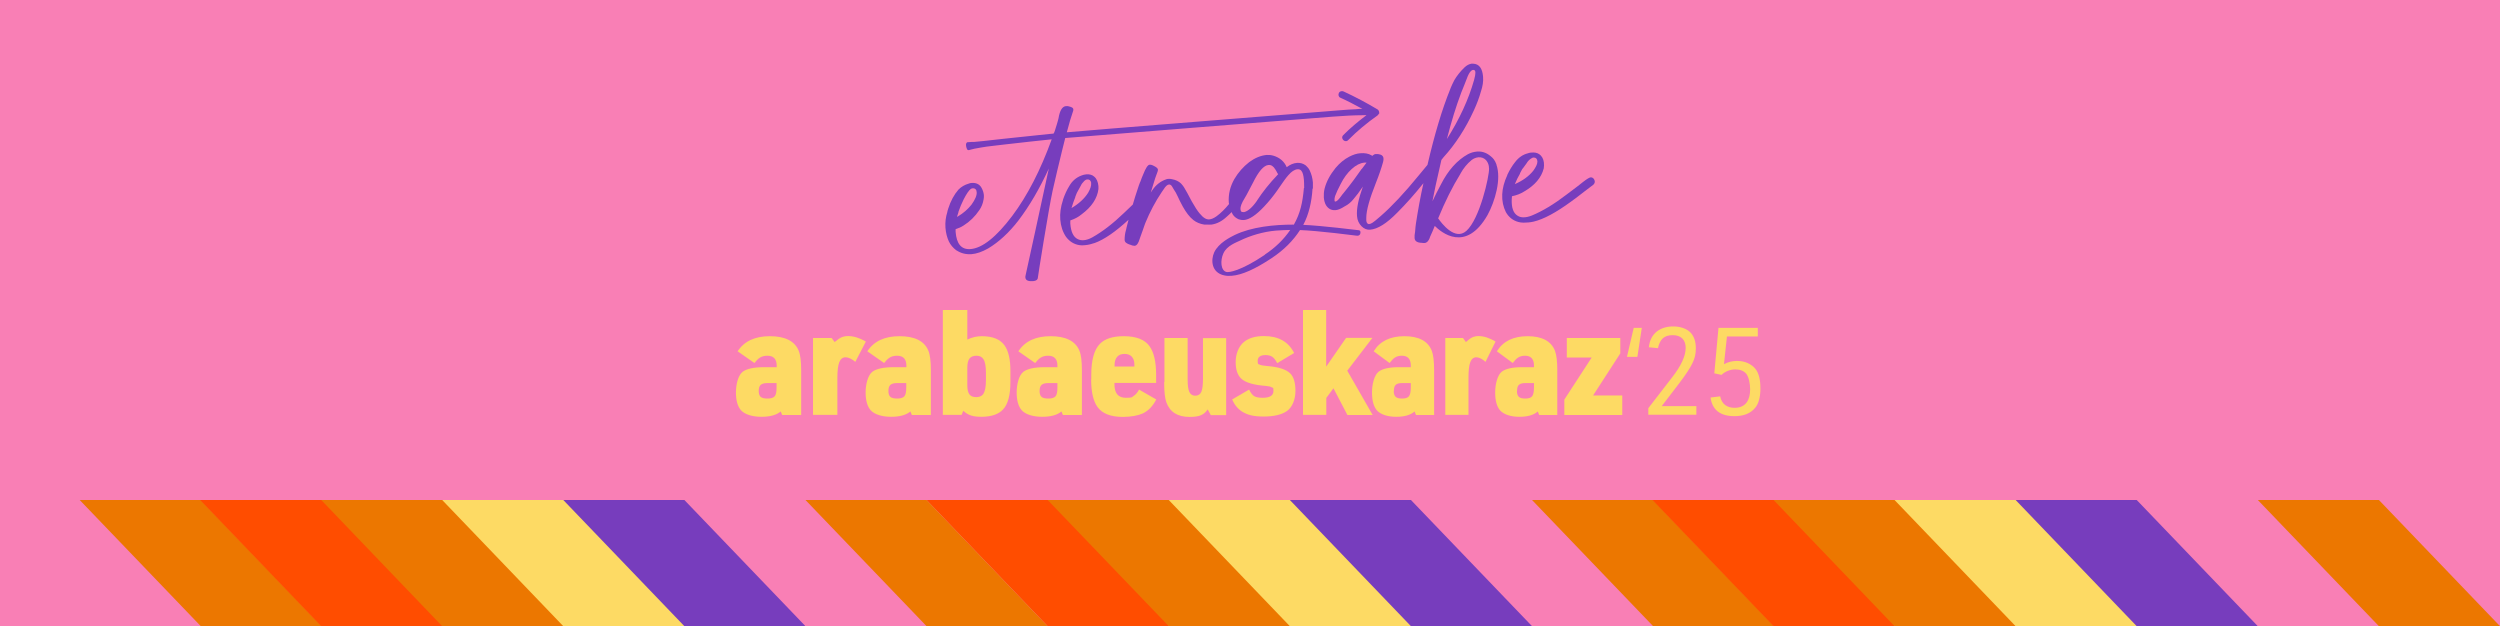 <?xml version="1.0" encoding="UTF-8"?>
<svg xmlns="http://www.w3.org/2000/svg" version="1.1" xmlns:xlink="http://www.w3.org/1999/xlink" viewBox="0 0 1920 481">
  <defs>
    <style>
      .cls-1 {
        fill: #ff4d00;
      }

      .cls-2 {
        fill: #fdda64;
      }

      .cls-3 {
        fill: none;
      }

      .cls-4 {
        fill: #f97fb5;
      }

      .cls-5 {
        fill: #773dbd;
      }

      .cls-6 {
        fill: #ec7700;
      }

      .cls-7 {
        fill: #773dbd;
      }

      .cls-8 {
        clip-path: url(#clippath);
      }
    </style>
    <clipPath id="clippath">
      <rect class="cls-3" width="1920" height="481"/>
    </clipPath>
  </defs>
  <!-- Generator: Adobe Illustrator 28.7.1, SVG Export Plug-In . SVG Version: 1.2.0 Build 142)  -->
  <g>
    <g id="Capa_2">
      <g id="Capa_1-2">
        <rect class="cls-4" width="1920" height="481"/>
        <g class="cls-8">
          <g>
            <g>
              <polygon class="cls-1" points="711.6 384 897.6 384 897.6 573.9 711.6 573.9 804.6 480.9 711.6 384"/>
              <polygon class="cls-6" points="804.6 384 990.6 384 990.6 573.9 804.6 573.9 897.6 480.9 804.6 384"/>
              <polygon class="cls-2" points="897.6 384 1083.6 384 1083.6 573.9 897.6 573.9 990.6 480.9 897.6 384"/>
              <polygon class="cls-5" points="990.6 384 1176.6 384 1176.6 573.9 990.6 573.9 1083.6 480.9 990.6 384"/>
              <polygon class="cls-4" points="1083.6 384 1269.6 384 1269.6 573.9 1083.6 573.9 1176.6 480.9 1083.6 384"/>
              <polygon class="cls-6" points="1176.6 573.9 1269.6 573.9 1362.6 480.9 1269.6 384 1176.6 384 1269.6 480.9 1176.6 573.9"/>
            </g>
            <g>
              <polygon class="cls-1" points="1269.1 384 1455 384 1455 573.9 1269.1 573.9 1362.1 480.9 1269.1 384"/>
              <polygon class="cls-6" points="1362.1 384 1548 384 1548 573.9 1362.1 573.9 1455 480.9 1362.1 384"/>
              <polygon class="cls-2" points="1455 384 1641 384 1641 573.9 1455 573.9 1548 480.9 1455 384"/>
              <polygon class="cls-5" points="1548 384 1734 384 1734 573.9 1548 573.9 1641 480.9 1548 384"/>
              <polygon class="cls-4" points="1641 384 1827 384 1827 573.9 1641 573.9 1734 480.9 1641 384"/>
              <polygon class="cls-6" points="1734 573.9 1827 573.9 1920 480.9 1827 384 1734 384 1827 480.9 1734 573.9"/>
            </g>
            <g>
              <polygon class="cls-4" points="-31.8 384 154.2 384 154.2 573.9 -31.8 573.9 61.2 480.9 -31.8 384"/>
              <polygon class="cls-6" points="61.2 573.9 154.2 573.9 247.2 480.9 154.2 384 61.2 384 154.2 480.9 61.2 573.9"/>
            </g>
            <g>
              <polygon class="cls-1" points="153.7 384 339.6 384 339.6 573.9 153.7 573.9 246.7 480.9 153.7 384"/>
              <polygon class="cls-6" points="246.7 384 432.6 384 432.6 573.9 246.7 573.9 339.6 480.9 246.7 384"/>
              <polygon class="cls-2" points="339.6 384 525.6 384 525.6 573.9 339.6 573.9 432.6 480.9 339.6 384"/>
              <polygon class="cls-5" points="432.6 384 618.6 384 618.6 573.9 432.6 573.9 525.6 480.9 432.6 384"/>
              <polygon class="cls-4" points="525.6 384 711.6 384 711.6 573.9 525.6 573.9 618.6 480.9 525.6 384"/>
              <polygon class="cls-6" points="618.6 573.9 711.6 573.9 804.6 480.9 711.6 384 618.6 384 711.6 480.9 618.6 573.9"/>
            </g>
          </g>
        </g>
      </g>
      <g>
        <g>
          <path class="cls-7" d="M734.6,192.3c3.4,2.2,7.2,3.2,11.5,2.9,3.9-.3,8.2-1.8,12.8-4.4,8.2-4.9,16-12.1,23.2-21.4,8.6-11.3,16.4-24.7,23.4-40-4,19-17.9,82.3-17.9,82.3-.1.4-.2.9-.1,1.5.2,2.1,2.2,3,6,2.7,2.3-.2,3.5-1.1,3.6-2.8,0-.8,8.3-52.9,11.3-66.6,2.3-10.3,4.8-20.6,7.3-30.9.8-3.2,1.6-6.4,2.4-9.6,8.4-.8,191.4-15.3,205.2-16.4,9.2-.7,16.8-1.1,22.6-1.1,1.5-.1,2.6-.1,3.6-.1-6.3,4.8-12.4,9.8-17.9,15.4-2.5,2.5,1.4,6.3,3.8,3.8,6.9-7,14.5-13.3,22.5-18.9.5-.4.8-.9,1.1-1.4.2,0,.4-.2.3-.5,0-.2,0-.3-.1-.4,0-.9-.4-1.8-1.3-2.4-8.4-5-17-9.6-25.9-13.7-1.3-.6-2.9-.4-3.7,1-.7,1.2-.4,3.1,1,3.7,5.8,2.6,11.4,5.6,17,8.6-.6,0-1.2,0-1.9,0l-3.4.3c-3,.1-7.5.4-13.4.9-13.6,1.1-197.7,15.7-208.3,16.8,1.8-6.8,3.4-12.3,4.9-16.5.1-.5.2-.9.1-1.2,0-1-1.2-1.7-3.4-2.2-.6-.2-1.3-.3-2.2-.2-2.9.2-4.8,3.4-5.8,9.5-.2,1-.5,1.9-.7,2.6,0,.2-.2.7-.4,1.4-1.4,4.9-2.3,7.4-2.7,7.6l-3.3.3c-8.8.9-20.5,2.1-35.2,3.7-13.1,1.5-20.6,2.3-22.4,2.4-.6,0-1.1,0-1.7,0l-3,.2h-.6c-.8.5-1.1,1.2-1,2.3,0,.7.2,1.4.4,2.1.2.7.5,1.2.7,1.4.3.2.5.3.9.3.2,0,.5,0,.9-.2,1.9-.6,4.8-1.2,8.6-1.8,2.8-.5,5.6-.9,8.5-1.2l9.3-1.1c15.1-1.7,27.3-3.1,36.5-4-8.5,23.5-18.6,43.2-30.3,58.8-12.3,16.3-23,24.8-32.1,25.5-6.9.5-10.7-3.9-11.4-13.3v-2c2.2-.7,4.3-1.6,6.1-2.8,4.8-3,8.8-6.9,12.1-11.8,1.7-2.4,2.8-5.2,3.3-8.3.2-1.1.3-2.2.2-3.3-.2-2.1-.9-4.1-2.1-6.1-1.6-2.4-4-3.4-7.2-3.2-.8,0-1.6.2-2.3.5-3.2.9-5.8,2.5-7.9,4.6-3.3,3.8-6,8.7-7.9,14.7l-.6,2v.3c-1.3,4.1-1.8,8.2-1.5,12.3.3,3.9,1.2,7.4,2.6,10.5,1.3,2.7,3.3,5,5.8,6.9ZM736,162.9c1.2-3.5,2.6-6.8,4.1-9.8,2.3-4.5,4.2-7.1,5.5-8,.5-.3,1-.5,1.6-.5,1.2,0,2,.4,2.6,1.5.1.5.2,1,.3,1.5.2,2.5-1.2,5.7-4,9.6-2.8,3.5-6.2,6.5-10.4,9-.2,0-.3.1-.4.2-.1,0-.2.1-.3.2v-.2s1.1-3.4,1.1-3.4Z"/>
          <path class="cls-7" d="M1224.2,137.6c-.6-.9-1.4-1.4-2.5-1.4-.9,0-2.9,1.2-6,3.6-1,.9-5.3,4.2-12.8,9.8-9.4,7.2-18.2,12.5-26.4,15.9-2.5,1-4.8,1.5-6.8,1.4-1.6,0-3.1-.5-4.3-1.3-3.2-2-4.6-6.1-4.4-12.4l.2-2.5c3.5-.7,6.6-1.9,9.3-3.6,8.3-4.8,13.3-10.7,15.1-17.8.1-.7.2-1.5.2-2.2.1-3.2-.7-5.8-2.4-7.6-1.4-1.5-3.3-2.4-5.8-2.4-1.4,0-2.8.1-4.1.6-4,1-7.3,3.3-10,6.9-2.1,2.6-4.1,5.9-5.9,9.7v.2c-2.4,5.2-3.7,10.1-3.9,14.8-.2,5.1.8,9.6,2.8,13.6,2.2,3.9,5.5,6.5,9.7,7.6,1.1.3,2.4.5,4,.5,2.4,0,5-.2,7.6-.8,7.7-1.8,17.3-7,28.8-15.4,2.9-2.1,6.5-4.8,10.7-8.1l6.2-4.7c.8-.6,1.2-1.4,1.3-2.3,0-.6-.1-1.3-.5-1.9ZM1167.3,133.2c1.2-2.4,2-3.8,2.5-4.2l2.7-3.7c.6-1.1,1.6-2.3,3-3.3.9-.7,1.8-1.1,2.6-1,1.5,0,2.4,1,2.6,2.7v.6c0,1.8-1.2,4.1-3.2,6.9-3.4,4.2-8.1,7.6-14.1,10.2,1.2-2.9,2.5-5.6,4-8.1Z"/>
          <path class="cls-7" d="M993.5,172.5c-14.9,0-32.3,1.7-45.3,8-3,1.5-12.3,6-15.7,13.3-2.7,5.9-2.2,15.6,7.7,17.7,1.8.4,3.7.5,5.8.3,7.8-.6,17.9-5.1,30.7-13.6,9.2-6.1,16.4-13.3,21.7-21.5,13.3.4,43.5,4.3,43.5,4.3,0,0,2.4.5,2.9-1.9.4-2.4-1.4-2.3-1.4-2.3,0,0-28.9-3.6-42.5-4.1,4.3-7.9,6.5-17.9,7.1-27.6l.3-.5v-1c0-1.2,0-2.3,0-3.5-.3-3.4-1.1-6.4-2.4-9.1-.6-1.4-1.7-2.7-3-3.9-2-1.5-4.3-2.2-6.8-2-2.7.2-5.3,1.3-7.9,3.3-1.9-4.4-5.3-7.3-10.1-8.8-1.7-.5-3.5-.7-5.3-.6-4.4.4-8.9,2.2-13.4,5.5-4.6,3.6-8.4,7.9-11.4,13-3.3,5.8-4.7,11.8-4.3,18,0,.4.2.8.2,1.2-3.1,3.8-6.3,7-9.6,9.4-2.1,1.5-4,2.3-5.6,2.4-2.3.2-4.7-1.3-7.2-4.4l-.2-.2c-1.7-2-3.7-5.1-6-9.2-2.7-5.2-4.7-8.8-6-10.9-.7-1.1-1.5-2-2.3-2.9-1.8-1.7-4.2-2.8-7-3.3-.9-.2-1.8-.3-2.7-.2-.5,0-1.1.1-1.6.3-4.4,1.5-8,4.3-10.8,8.5-.6.9-1,1.5-1.1,1.7l1.5-4.9c1.3-4.6,2.6-8.3,3.7-11.1.2-.6.3-1.1.3-1.5,0-1-1-1.9-2.8-2.8-1.4-.8-2.6-1.2-3.6-1.1-1.4.1-3,2.6-4.9,7.4-.8,1.8-1.5,3.6-2.1,5.4-.4.5-1.8,4.5-4.2,12.1-.6,1.9-1.2,3.8-1.7,5.7-1.8,1.7-3.9,3.8-6.7,6.4-8.5,8.2-16.7,14.5-24.4,18.8-2.3,1.3-4.6,2-6.6,2.2-1.6.1-3.1-.1-4.5-.8-3.4-1.6-5.3-5.5-5.8-11.9v-2.5c3.3-1.1,6.2-2.6,8.7-4.7,7.7-5.7,12-12.2,12.9-19.4,0-.8,0-1.5,0-2.2-.3-3.2-1.3-5.7-3.2-7.3-1.5-1.4-3.6-2-6.1-1.8-1.4.1-2.8.5-4,1-3.8,1.5-6.9,4.1-9.1,8-1.8,2.9-3.4,6.3-4.8,10.4v.2c-1.8,5.4-2.5,10.5-2.1,15.2.4,5.1,1.9,9.5,4.4,13.2,2.7,3.6,6.2,5.8,10.5,6.4,1.1.2,2.4.2,4.1,0,2.4-.2,4.9-.8,7.5-1.7,7.2-2.6,15.9-8.6,25.9-17.8-.5,2.1-1.1,4.2-1.6,6.3,0,.5-.2.9-.3,1.4-.8,2.6-1.1,5.2-1.1,7.8.1,1,.5,1.7,1.2,2.2.6.5,1.5.9,2.5,1.3h.2c1.5.7,2.8,1,3.7,1,1.7-.1,3-1.9,4-5.4l.7-2c.6-1.5,1.2-3.1,1.7-4.7.3-1.1.7-2.2,1.1-3.2l.8-2.2c3.5-8.5,7.7-16.5,12.7-23.9l1.4-2c1.4-2.3,2.8-3.6,4.1-3.7,1,0,1.8.5,2.5,1.8l1.3,2.2c.9,1.2,1.9,3,3,5.4.7,1.7,2,4.2,3.7,7.4,2.6,4.7,5.3,8.2,8.2,10.5,2.3,1.8,5.1,3,8.4,3.5h1.8c1.2.1,2.4,0,3.7,0,4.2-.6,8.1-2.6,11.8-6.1,1.2-1,2.4-2.2,3.7-3.5.3.6.4,1.1.8,1.7,1,1.7,2.6,2.9,4.5,3.8,1.4.5,2.8.7,4.1.6,4.1-.3,9.3-3.7,15.5-10.3,3.7-3.9,7-8,9.9-12.1l2.7-3.9c2.3-3.4,4.3-6.2,6.1-8.2,2.4-2.8,4.7-4.3,7-4.5,1.3-.1,2.2.3,2.9,1.1,1.1,1.3,1.7,3.6,2,6.9.1,1.3.2,3.7.2,6.4h-.2c-1,11.1-2.7,19.3-7.8,28.3ZM971.4,195.7c-18.8,12.6-27.6,13.6-29.4,13.2-4.5-1-5-8.8-2.4-14.4,2.7-5.9,9.9-8.3,12.7-9.7,7.8-3.8,17.9-6.9,27.7-7.7,3.7-.3,7.3-.4,10.9-.5-4.9,7.2-11.4,13.6-19.6,19ZM825.8,151.2c.9-2.5,1.6-4,2-4.5l2.2-4c.5-1.2,1.4-2.4,2.6-3.6.8-.8,1.7-1.3,2.5-1.3,1.5-.1,2.5.7,2.9,2.4v.6c.2,1.8-.6,4.2-2.3,7.2-2.9,4.6-7.2,8.5-12.8,11.8.9-3,1.9-5.9,3-8.6ZM965.4,154.1c-3.6,5.2-7,8.1-9.9,8.8h-.4c-.3,0-.6,0-1-.1h-.3c-.7-.3-1-1-1.1-2.1-.2-2,.9-4.8,3.2-8.5.8-1.2,1.9-3.3,3.5-6.4,1.3-2.3,2.3-4.2,2.9-5.5,4.3-8.8,8.3-13.3,11.9-13.6,2.1-.2,3.8,1,5.3,3.5.5.8,1,1.6,1.4,2.5l.7,1.1c-6.6,6.9-12,13.7-16.2,20.2Z"/>
          <path class="cls-7" d="M1054.3,119.4c0,0-.1.1-.2.2-.1,0-.2.1-.2.1-.2-.1-.4-.3-.6-.4-2.3-1.4-5.2-1.9-8.7-1.6-2.6.2-5.4,1.1-8.3,2.6-3.9,2-7.4,4.9-10.6,8.7-4.2,5.2-7,10.4-8.4,15.8-.6,2.4-.7,4.7-.6,6.9.2,2.4.8,4.5,1.8,6.1,1.7,2.6,4.1,3.8,7.2,3.6,2-.2,4.2-1.1,6.8-2.8,2.8-1.4,5.1-3.3,7-5.7,2.1-2.4,4.5-5.6,7.2-9.6-3.5,9.7-5,17.2-4.5,22.7.2,3.1,1.4,5.7,3.5,7.8,1.9,1.9,4.1,2.8,6.6,2.6,5.8-.5,12.7-4.8,20.9-13.2,6.4-6.4,13.1-13.9,20-22.5-2.3,10.3-4.2,20.7-5.8,31.2-.2,1.2-.4,3.2-.6,6-.4,1.9-.5,3.6-.4,5,.2,2.3,2,3.5,5.6,3.6.8.1,1.6.2,2.2.1,1.6-.1,2.9-1.5,3.9-4v-.3c1.4-2.9,2.6-5.9,3.8-8.8,5,5,23.8,20.8,40.5-8.3,5.8-10.6,10.8-27.8,6.8-38.9h.1c-.3-.8-.6-1.4-.9-2,0-.1,0-.3-.2-.4,0,0,0,0,0,0-1.1-2.1-2.4-3.2-4.2-4.6-2.9-2.2-6.2-3.2-9.7-2.9-2.5.2-4.8.9-6.9,2-8.3,4.6-15.2,12.3-20.7,23.1-2.3,4.3-4.5,8.6-6.6,13.1l2.5-12.3c1.4-6.5,2.9-13,4.4-19.5l1.6-2c9.1-10,17-22.1,23.5-36.4,2.2-4.8,4-9.6,5.3-14.3,1.3-3.9,1.9-7.6,1.6-11.1-.5-6.5-3-9.9-7.6-10.1-.4,0-.8,0-1.3,0-1.8.3-3.7,1.2-5.5,3-3,2.9-5.5,6-7.6,9.5-1.1,2.1-2.1,4.2-3,6.4,0,.2-.1.4-.2.6-6.3,15.5-12.1,34.9-17.5,58.2l-6.7,8.1c-11.1,13.6-20.9,24-29.2,31.2-3.3,2.9-5.4,4.6-6.4,5.2-1,.6-1.8.9-2.5,1-.3,0-.6,0-.7-.1-.9-.4-1.4-1.3-1.5-2.8v-2c0-5.6,2.5-14.5,7.4-26.8,2.4-6,4.2-11.3,5.5-16,.3-1.1.4-2.1.3-2.9-.1-1.3-.9-2.3-2.4-2.8-1.3-.4-2.4-.5-3.5-.4-.8,0-1.7.5-2.5,1.2ZM1121.6,133.4c2.3-4.2,5.2-7.7,8.6-10.5,1.6-1.2,3.3-1.9,5.2-2.1,2.2-.2,4.2.5,5.8,2.1,1.3,1.5,2.1,3.2,2.3,5.3v1s.1,0,.1,0c0,0,0,0,0,.1.2,6.2-7.2,38.9-17.4,48-8.7,7.8-18.9-5.6-21.7-9.6,5.3-12.9,11-24.4,17.1-34.2ZM1122,71.7c.9-2.2,1.8-4.4,2.7-6.7.9-2.3,1.7-4.4,2.5-6.4,1.1-2.6,2.3-4.2,3.4-4.7.2-.1.4-.2.6-.2.5,0,.9,0,1.2.2.3.2.6.6.7,1.4,0,1.8-.3,3.8-1,6.1-4.2,14.9-11.2,30.1-20.9,45.4,3.5-13.6,7.1-25.3,10.8-35ZM1045.7,129.8l-5.8,8.1c-2.8,3.8-5.4,7.1-7.6,9.8-1.1,1.3-2,2.4-2.5,3.2-1.8,2.5-3.2,3.8-4.2,3.9-.3,0-.5,0-.5-.2-.1-.1-.2-.4-.2-.8,0-.8,0-1.9.4-3.1.9-2.5,2.4-5.7,4.4-9.5,2.3-4.6,5.1-8.4,8.4-11.4,3.3-3,6.5-4.6,9.7-4.9.6,0,1.1,0,1.7,0l-3.6,4.8Z"/>
        </g>
        <g>
          <path class="cls-2" d="M570.4,285.5c3.1-2.3,8.6-3.5,16.4-3.5h9.7v-1.2c0-5-2.4-7.6-7.1-7.6s-7.1,1.9-10,5.6l-12.9-9c5.1-7.8,13.3-11.6,24.8-11.6s19.1,3.7,22.1,11.2c1.3,3.1,1.9,8.1,1.9,15v34.3h-14.6l-1.1-2.7c-3.2,2.7-8.1,4.1-14.8,4.1s-12.7-1.7-15.7-5c-2.6-3-3.9-7.5-3.9-13.7s1.7-13.2,5.2-15.9ZM582.7,300.3c0,2.1.5,3.6,1.5,4.5,1,.9,2.8,1.3,5.3,1.3s4.5-.6,5.5-1.8c1-1.2,1.4-3.4,1.4-6.7v-3.4h-7.1c-2.4,0-4.1.5-5.1,1.4-1,.9-1.5,2.5-1.5,4.7Z"/>
          <path class="cls-2" d="M624.4,318.7v-59.1h14.3l2.3,3.1c2-1.7,3.7-2.9,5.2-3.6,1.5-.6,3.1-1,5.1-1,4.2,0,8.8,1.4,13.7,4.2l-8.1,15.6c-2.8-2.3-5.3-3.5-7.5-3.5-2.2,0-3.8,1.2-4.8,3.7-1,2.5-1.5,6.6-1.5,12.2v28.3h-18.8Z"/>
          <path class="cls-2" d="M670,285.5c3.1-2.3,8.6-3.5,16.4-3.5h9.7v-1.2c0-5-2.4-7.6-7.1-7.6s-7.1,1.9-10,5.6l-12.9-9c5.1-7.8,13.3-11.6,24.8-11.6s19.1,3.7,22.1,11.2c1.3,3.1,1.9,8.1,1.9,15v34.3h-14.6l-1.1-2.7c-3.2,2.7-8.1,4.1-14.8,4.1s-12.7-1.7-15.7-5c-2.6-3-3.9-7.5-3.9-13.7s1.7-13.2,5.2-15.9ZM682.3,300.3c0,2.1.5,3.6,1.5,4.5,1,.9,2.8,1.3,5.3,1.3s4.5-.6,5.5-1.8c1-1.2,1.4-3.4,1.4-6.7v-3.4h-7.1c-2.4,0-4.1.5-5.1,1.4-1,.9-1.5,2.5-1.5,4.7Z"/>
          <path class="cls-2" d="M724.1,318.7v-80.6h18.8v22.7c3.5-1.7,7.2-2.6,11.1-2.6,8.4,0,14.2,2.4,17.5,7.1,3,4.2,4.5,10.7,4.5,19.7v8.3c0,10.1-1.9,17.3-5.8,21.3-3.4,3.6-8.8,5.4-16.1,5.5-3.5,0-6.3-.3-8.3-1-2-.6-4-1.8-6-3.6l-1.3,3.1h-14.3ZM742.9,296c0,3.3.6,5.6,1.7,7,1.1,1.4,2.8,2,5.3,2s4.5-1,5.6-3c1.1-2,1.7-5.4,1.7-10.1v-5.5c0-5-.6-8.5-1.9-10.5-1.1-1.8-2.9-2.7-5.3-2.7s-4.3.7-5.4,2.1c-1.1,1.4-1.7,3.8-1.7,7v13.6Z"/>
          <path class="cls-2" d="M786,285.5c3.1-2.3,8.6-3.5,16.4-3.5h9.7v-1.2c0-5-2.4-7.6-7.1-7.6s-7.1,1.9-10,5.6l-12.9-9c5.1-7.8,13.3-11.6,24.8-11.6s19.1,3.7,22.1,11.2c1.3,3.1,1.9,8.1,1.9,15v34.3h-14.6l-1.1-2.7c-3.2,2.7-8.1,4.1-14.8,4.1s-12.7-1.7-15.7-5c-2.6-3-3.9-7.5-3.9-13.7s1.7-13.2,5.2-15.9ZM798.4,300.3c0,2.1.5,3.6,1.5,4.5,1,.9,2.8,1.3,5.3,1.3s4.5-.6,5.5-1.8c1-1.2,1.4-3.4,1.4-6.7v-3.4h-7.1c-2.4,0-4.1.5-5.1,1.4-1,.9-1.5,2.5-1.5,4.7Z"/>
          <path class="cls-2" d="M838.1,291.4v-3.5c0-11.4,2.2-19.3,6.6-23.8,3.8-3.9,9.9-5.9,18.3-5.9,9.6,0,16.3,2.6,19.9,7.8,3.3,4.6,5,11.9,5,21.9v6.2h-32v1.1c0,6.8,2.9,10.3,8.7,10.3s4.4-.5,6-1.4c1.6-1,3-2.6,4.2-4.9l13.2,7.6c-2.6,5.1-6,8.6-10.3,10.7-3.8,1.7-8.9,2.6-15.2,2.7-9.4,0-15.9-2.5-19.6-7.6-3.2-4.4-4.9-11.5-4.9-21.1ZM855.9,281.5h15.3v-1.6c0-2.6-.7-4.6-2-6-1.3-1.4-3.2-2.1-5.6-2.1s-4.3.7-5.6,2.2-2,3.5-2,6.1v1.4Z"/>
          <path class="cls-2" d="M894.3,293.3v-33.7h17.8v31.5c0,4.7.4,8,1.3,9.9.9,1.9,2.4,2.9,4.6,2.9s3.7-1,4.6-2.9c.9-2,1.3-5.4,1.3-10.4v-30.9h17.8v59.1h-11.8l-2.4-4.4c-1.3,2.1-3.1,3.6-5.2,4.5-2.1.9-5,1.3-8.7,1.3-9.3,0-15.2-3.8-17.9-11.4-1-2.9-1.6-7.8-1.6-14.7v-.7Z"/>
          <path class="cls-2" d="M946.1,306.9l13.2-7.7c1.3,2.6,2.6,4.3,4,5.1s3.5,1.2,6.4,1.2c5.5,0,8.3-1.7,8.3-5.2s-.4-2.2-1.3-2.8c-.8-.6-2.3-.9-4.4-1.1-9.3-.7-15.7-2.5-19-5.6-2.9-2.7-4.3-6.9-4.3-12.8s2.1-11.9,6.4-15.4c3.7-3,8.7-4.5,15.3-4.5,11.1,0,18.8,4.3,23.2,13l-13,7.8c-1.2-2.3-2.4-3.9-3.7-4.8-1.3-.9-3-1.4-5.3-1.4-4,0-6,1.5-6,4.5s.5,2.3,1.4,2.8c1,.5,2.9.9,5.8,1.1,9,.7,14.9,2.7,17.9,5.8,2.6,2.7,3.9,7.1,3.9,13.3s-2.2,12.5-6.7,15.6c-4,2.7-9.9,4.1-17.7,4.1s-12.2-1.2-16.3-3.6c-3.5-2.2-6.2-5.4-7.9-9.6Z"/>
          <path class="cls-2" d="M1000.7,318.7v-80.6h17.8v43.5l15.3-22.1h20.2l-19.3,25.2,19.5,34h-19.4l-10.7-20.5-5.5,7.4v13h-17.8Z"/>
          <path class="cls-2" d="M1058.7,285.5c3-2.3,8.2-3.5,15.6-3.5h9.2v-1.2c0-5-2.3-7.6-6.8-7.6s-6.7,1.9-9.5,5.6l-12.2-9c4.8-7.8,12.7-11.6,23.6-11.6s18.1,3.7,21,11.2c1.2,3.1,1.8,8.1,1.8,15v34.3h-13.9l-1.1-2.7c-3,2.7-7.7,4.1-14.1,4.1s-12-1.7-14.9-5c-2.5-3-3.7-7.5-3.7-13.7s1.7-13.2,5-15.9ZM1070.4,300.3c0,2.1.5,3.6,1.5,4.5,1,.9,2.6,1.3,5,1.3s4.3-.6,5.2-1.8c.9-1.2,1.4-3.4,1.4-6.7v-3.4h-6.8c-2.3,0-3.9.5-4.8,1.4-1,.9-1.4,2.5-1.4,4.7Z"/>
          <path class="cls-2" d="M1110,318.7v-59.1h13.6l2.2,3.1c1.9-1.7,3.5-2.9,4.9-3.6,1.4-.6,3-1,4.8-1,4,0,8.3,1.4,13.1,4.2l-7.7,15.6c-2.6-2.3-5-3.5-7.1-3.5-2.1,0-3.6,1.2-4.6,3.7s-1.4,6.6-1.4,12.2v28.3h-17.8Z"/>
          <path class="cls-2" d="M1153.3,285.5c3-2.3,8.2-3.5,15.6-3.5h9.2v-1.2c0-5-2.3-7.6-6.8-7.6s-6.7,1.9-9.5,5.6l-12.2-9c4.8-7.8,12.7-11.6,23.6-11.6s18.1,3.7,21,11.2c1.2,3.1,1.8,8.1,1.8,15v34.3h-13.9l-1.1-2.7c-3,2.7-7.7,4.1-14.1,4.1s-12-1.7-14.9-5c-2.5-3-3.7-7.5-3.7-13.7s1.7-13.2,5-15.9ZM1165,300.3c0,2.1.5,3.6,1.5,4.5,1,.9,2.6,1.3,5,1.3s4.3-.6,5.2-1.8c.9-1.2,1.4-3.4,1.4-6.7v-3.4h-6.8c-2.3,0-3.9.5-4.8,1.4-1,.9-1.4,2.5-1.4,4.7Z"/>
          <path class="cls-2" d="M1201.4,318.7v-11.8l21-32.3h-19.1v-15h41.1v11.8l-20.9,32.3h22.4v15h-44.5Z"/>
          <path class="cls-2" d="M1260.9,251.8l-3.4,22.3h-8l5.2-22.3h6.2Z"/>
          <path class="cls-2" d="M1265.9,318.7v-5.2l18.6-24.1c6.8-8.8,10.1-16.2,10.1-22.2s-3.3-9.8-10-9.8-9.8,3.3-11.3,10l-7-.7c.6-5.4,2.7-9.5,6.4-12.3,3.2-2.4,7.3-3.7,12.4-3.7s10.4,1.6,13.4,4.9c2.6,2.9,3.9,6.8,3.9,11.8s-.9,7.9-2.6,11.5c-1.7,3.6-5.1,8.8-10.2,15.5l-13.4,17.5h26.6v6.6h-36.9Z"/>
          <path class="cls-2" d="M1316.6,286.5l3.2-34.7h30.2v6.6h-23.7l-2.3,21.3c3.1-1.7,6.5-2.5,10-2.5s5.9.6,8.4,1.7c2.5,1.2,4.5,2.7,6,4.7,2.4,3.2,3.6,8.1,3.6,14.7s-1.4,12.1-4.3,15.2c-3.5,4.1-8.7,6.1-15.6,6.1-11,0-17.1-4.8-18.4-14.3l7.4-.9c.6,3,1.9,5.3,4,6.8,1.9,1.3,4.2,2,7.1,2,4.1,0,7.2-1.4,9.2-4.1,1.8-2.4,2.7-5.8,2.7-10.1s-1-9.6-3.1-12.1c-1.9-2.1-4.6-3.2-8.3-3.2s-7.6,1.4-10.6,4.2l-5.6-1.2Z"/>
        </g>
      </g>
    </g>
  </g>
</svg>
